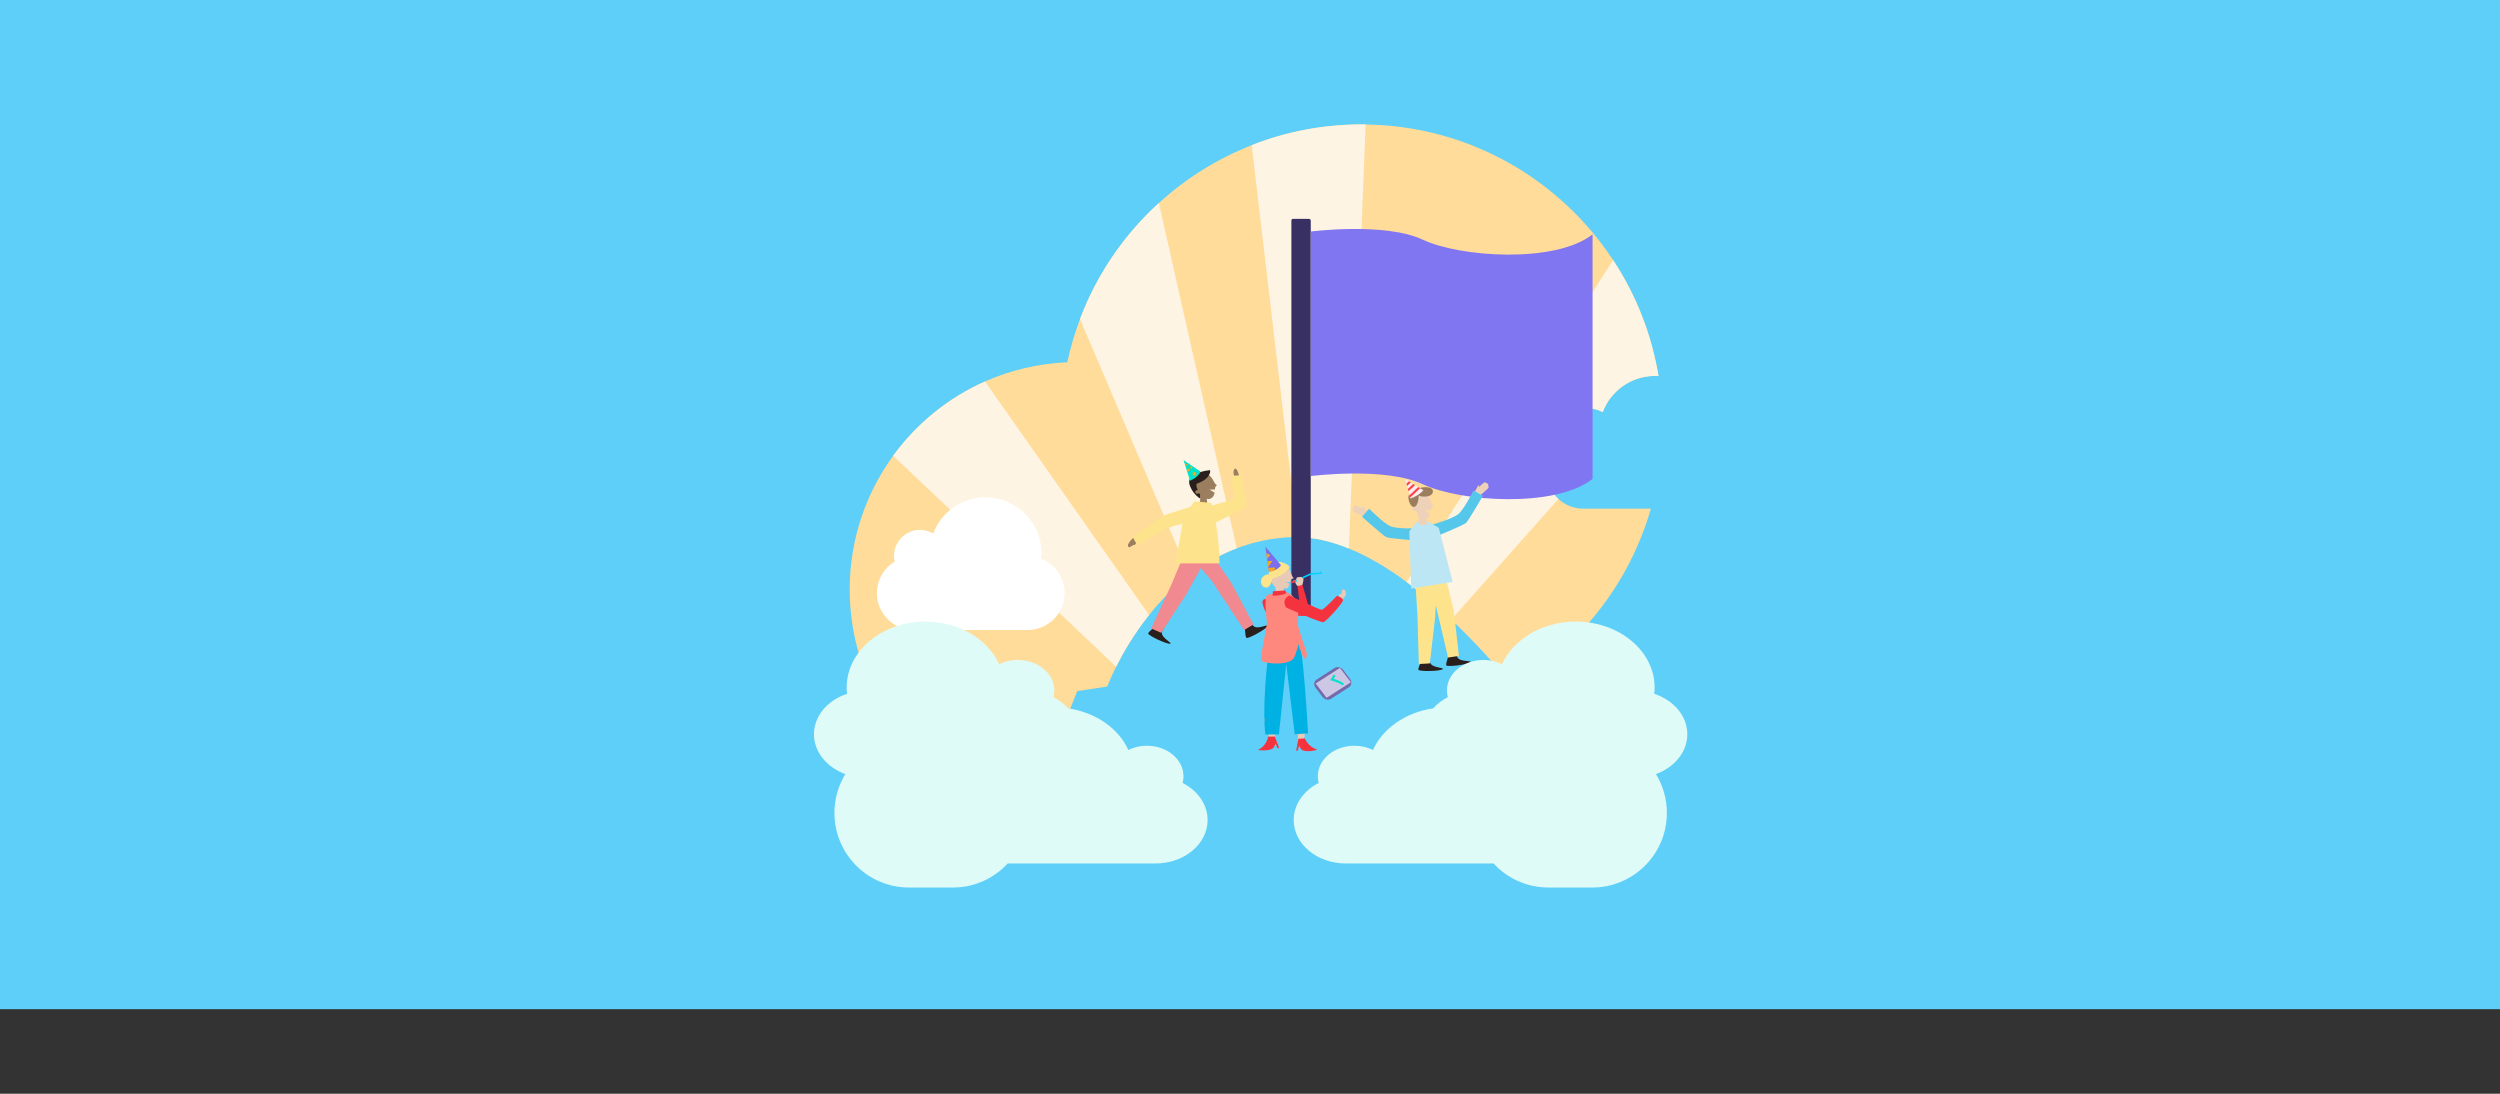 <svg xmlns="http://www.w3.org/2000/svg" id="Capa_1" viewBox="0 0 1090 476.88"><rect x="0" y="0" width="1090" height="476.88" fill="#333333" stroke="none"/><defs><style>      .cls-1 {        fill: #ccc7e4;      }      .cls-2 {        fill: #55c7ea;      }      .cls-3 {        fill: #8176f1;      }      .cls-4 {        fill: #ffeded;      }      .cls-5 {        fill: #5ecff8;      }      .cls-6 {        fill: #ff887e;      }      .cls-7 {        fill: #ff4147;      }      .cls-8 {        fill: #7a6ff0;      }      .cls-9 {        fill: #dffbf8;      }      .cls-10 {        fill: #ffdc99;      }      .cls-11 {        fill: #fde48c;      }      .cls-12 {        fill: #00b2e3;      }      .cls-13 {        fill: #382f62;      }      .cls-14 {        fill: #00e2ca;      }      .cls-15 {        fill: #f08990;      }      .cls-16 {        fill: #bde6f5;      }      .cls-17 {        fill: #fff;      }      .cls-18 {        fill: #00cfff;      }      .cls-19 {        fill: #fef4e4;      }      .cls-20 {        fill: #29201d;      }      .cls-21 {        fill: #e8cab7;      }      .cls-22 {        fill: #7569ac;      }      .cls-23 {        fill: #edd2b9;      }      .cls-24 {        fill: #f5a623;      }      .cls-25 {        fill: #9a7e5d;      }      .cls-26 {        fill: #f5333f;      }    </style></defs><rect class="cls-5" width="1090" height="440"></rect><g><path class="cls-10" d="M681.68,189.45c0,.85.1,1.69.29,2.48-4.63,2.83-7.74,7.91-7.74,13.75,0,4.71,2.02,8.94,5.24,11.88,2.84,2.61,6.67,4.22,10.86,4.22h29.46c-9.43,32.82-31.32,60.37-60.23,77.19-7.81-9.39-16.92-19.48-26.81-28.82-6.21-5.88-12.75-11.46-19.45-16.4-8.2-6.05-16.66-11.13-25.17-14.6-7.45-3.05-14.94-4.85-22.29-4.98-.98-.03-1.96-.01-2.93.03-8.68.38-16.56,2.14-23.69,4.85-7.78,2.93-14.67,7.02-20.71,11.68-6.92,5.31-12.72,11.38-17.51,17.4-6.7,8.39-11.41,16.63-14.37,22.55-2.61,5.24-3.86,8.65-3.86,8.65l-13.11,1.99-20.76,52.73c-44.82-9.53-78.43-49.34-78.43-97.02,0-21.8,7.03-41.95,18.96-58.31,10.21-14.03,24-25.27,40.04-32.39,11.05-4.91,23.15-7.84,35.88-8.39,1.39-6.48,3.25-12.76,5.54-18.84h0c7.36-19.52,19.25-36.81,34.38-50.59,11.74-10.71,25.43-19.32,40.47-25.21,14.84-5.85,31-9.04,47.91-9.04.59,0,1.18,0,1.78.01,45.09.59,84.71,23.95,107.87,59.1,9.88,15,16.76,32.14,19.8,50.58-.51-.04-1.01-.06-1.53-.06-10.44,0-19.32,6.57-22.8,15.8-1.69-1-3.65-1.57-5.75-1.57-6.25,0-11.33,5.07-11.33,11.32Z"></path><path class="cls-19" d="M500.99,268.12c-6.7,8.39-11.41,16.63-14.37,22.55l-97.2-91.95c10.21-14.03,24-25.27,40.04-32.39l71.53,101.78Z"></path><path class="cls-19" d="M539.21,239.04c-7.78,2.93-14.67,7.02-20.71,11.68l-47.62-111.61h0c7.36-19.52,19.25-36.81,34.38-50.59l33.95,150.53Z"></path><path class="cls-19" d="M595.42,54.28l-7.29,184.86c-7.45-3.05-14.94-4.85-22.29-4.98l-20.1-170.86c14.84-5.85,31-9.04,47.91-9.04.59,0,1.18,0,1.78.01Z"></path><path class="cls-19" d="M723.09,163.96c-.51-.04-1.01-.06-1.53-.06-10.44,0-19.32,6.57-22.8,15.8-1.69-1-3.65-1.57-5.75-1.57-6.25,0-11.33,5.07-11.33,11.32,0,.85.1,1.69.29,2.48-4.63,2.83-7.74,7.91-7.74,13.75,0,4.71,2.02,8.94,5.24,11.88l-46.72,52.59c-6.21-5.88-12.75-11.46-19.45-16.4l90-140.36c9.88,15,16.76,32.14,19.8,50.58Z"></path><g><g><rect class="cls-13" x="563.04" y="95.42" width="8.45" height="171.01" rx=".74" ry=".74"></rect><path class="cls-3" d="M571.5,207.57s32.36-4.15,48.85,3.57,57.88,10.4,74.01-2.34v-106.63c-16.14,12.74-57.52,10.06-74.01,2.34-16.49-7.72-48.85-3.57-48.85-3.57v106.63Z"></path></g><g><path class="cls-20" d="M523.42,213.22c-.4-1.05-1.55-3.23-.59-4.26.34-.36.06.47.55.36,1.75-.38,3.31-1.58,4.12-3.17.18-.35.27-.87-.08-1.05-.13-.07-.29-.06-.44-.04-2.23.21-4.41.91-6.34,2.04-.81.47-1.61,1.06-1.97,1.93-.42,1-.14,2.16.28,3.16.81,1.94,2.16,3.66,3.86,4.9.2.15.53.26.65.05.04-.08.03-.18.02-.27-.21-1.46.7-2.41-.06-3.63"></path><path class="cls-25" d="M540.28,207.51s-.89-3.38-1.69-3.19c-.79.19-1.22,1.78-.11,4.23-.06.02,1.8-1.04,1.8-1.04Z"></path><path class="cls-11" d="M525.55,225.86l-.29-2.83c-.06-.52.86-1.9,1.36-2.05l10.32-3.06c.49-.15.81-.61.77-1.12l-.67-8.24c-.05-.6.4-1.12.99-1.16l2.29-.18c.56-.04,1.06.35,1.15.91l1.91,12.13c.07.46-.16.92-.58,1.13l-13.03,6.63c-.33.17-1.4.13-1.72-.06l-1.95-.84c-.29-.17-.51-.91-.54-1.25Z"></path><path class="cls-20" d="M542.82,272.66s-.11,4.99.67,5.45,8.66-3.84,9.18-5.17-6.12,2.93-6.87-1.41"></path><path class="cls-20" d="M504.66,272.51s-4.1,2.84-4.02,3.74,8.19,4.75,9.57,4.4-5.97-3.24-2.89-6.38"></path><polygon class="cls-15" points="525.11 236.59 537.1 254.62 546.54 272.25 542.43 274.7 528.48 253.48 518.47 241.74 525.11 236.59"></polygon><polygon class="cls-15" points="525.9 243.54 517.22 259.12 506.31 275.92 501.91 274.03 510.77 254.78 517.87 237.92 525.9 243.54"></polygon><path class="cls-25" d="M529.32,210.08c-4.13-8.36-9.44-.32-7.11,3.45.19.31-1.24-.12-1.06,1.19.13.91,1.72.39,1.72.39,0,0,2.46,3.06,4.61,2.39,1.37-.43,1.9-1.61,2.11-2.73-.91-.46-2.36-1.42-2.33-1.44.45.2,1.72.13,2.47.06,0-.11,0-.22.01-.32.05-1.22.9-1.52.9-1.52,0,0-.8-.38-1.34-1.46Z"></path><path class="cls-25" d="M523.45,214.46l-.3,5.58s1.44.51,2.64.3c1.2-.21,0-4.43,0-4.43l-2.34-1.46Z"></path><path class="cls-11" d="M528.02,219.22l-7.31-.6-4.68,6.95-3.48,20.08h19.12s.27-13.54-3.65-26.44Z"></path><path class="cls-20" d="M527.42,205.1s1.19,3.64-6.45,6.08c-1.06.43-.74-3.13-.74-3.13l7.19-2.95Z"></path><path class="cls-25" d="M494.31,237.56l-1.46.82c-.16.09-.33.18-.52.18-.31-.01-.55-.33-.57-.64s.11-.61.26-.89c.44-.83,1.02-1.57,1.72-2.19.15-.14.32-.27.52-.3.24-.03.48.1.69.23.35.21.74.48.79.88.03.19-.02.38-.09.56-.21.57-.57,1.08-1.03,1.47"></path><path class="cls-11" d="M520.84,220.4s-12.41,3.9-12.94,4.17-14.14,9.27-14.14,9.27c0,0,1.27,2.67,1.6,2.94s1.47.5,1.47.5l11.81-6.97,11.87-3.47.33-6.43Z"></path><path class="cls-14" d="M523.38,205.59l-7.34-4.99,2.8,8.99s3.61-1.35,4.54-4Z"></path><circle class="cls-24" cx="517.41" cy="202.62" r=".4"></circle><circle class="cls-24" cx="518.03" cy="204.94" r=".61"></circle><circle class="cls-24" cx="519.34" cy="203.83" r=".48"></circle><circle class="cls-24" cx="520.76" cy="206.61" r=".81"></circle><circle class="cls-24" cx="518.62" cy="206.95" r=".15"></circle></g><g><path class="cls-23" d="M642.6,215.16s1.98-3.81,2.11-3.67.13.83.13.83c0,0,2.24-2.07,2.46-2.06s1.11.48,1.34.64.48,1.62.3,1.87-3.46,3.14-3.46,3.14l-2.89-.75Z"></path><path class="cls-23" d="M596.97,223.49s-3.07-3-3.16-2.83.13.83.13.83c0,0-2.77-1.27-2.98-1.19s-.91.8-1.07,1.03.04,1.69.3,1.87,4.27,1.9,4.27,1.9l2.51-1.62Z"></path><path class="cls-2" d="M624.15,228.84s9.09-2.55,11.71-4.73,6.59-10.3,6.59-10.3l4.09,2.37s-6.15,10.59-7.24,11.71-13.35,6.06-13.35,6.06l-1.8-5.1Z"></path><path class="cls-2" d="M619.04,230.34s-9.43.42-12.6-.83-9.48-7.73-9.48-7.73l-3.14,3.52s9.15,8.14,10.53,8.86,14.58,1.58,14.58,1.58l.12-5.41Z"></path><path class="cls-20" d="M632.03,284.82s-1.95,4.6-1.4,5.31,9.47-.36,10.44-1.4-6.77.46-5.86-3.85"></path><polygon class="cls-11" points="628.96 246.15 633.84 266.08 636.09 285.95 631.36 286.7 626.39 265.51 621.31 247.21 628.96 246.15"></polygon><path class="cls-20" d="M620.41,286.93s-2.41,4.37-1.94,5.14,9.45.62,10.53-.31-6.78-.25-5.43-4.43"></path><polygon class="cls-11" points="626.56 251.55 625.71 269.35 623.4 289.25 618.61 289.51 618.01 268.34 616.87 250.07 626.56 251.55"></polygon><polygon class="cls-16" points="622.11 227.16 627.3 230.12 633.37 253.72 615.31 256.61 614.48 231.68 618.07 227.01 622.11 227.16"></polygon><path class="cls-23" d="M621.1,222.19l2.74.42c.02-.09.03-.17.04-.25.23-1.33,1.17-1.49,1.17-1.49,0,0-.6-.63-1.17-1.86s-1.05-3.52-1.05-3.52h-5.12s-.32,5.24-.72,5.36c-.39.12-1.28-.37-1.29,1.09,0,1.02,1.74.76,1.74.76,0,0,1.06,4.37,3.41,4.05,1.55-.21,2.27-1.47,2.65-2.69l-2.4-1.88Z"></path><path class="cls-23" d="M618.87,224.16l-.62,3.93s1.15,1.71,4.21.24c.11.15-.98-3.54-.98-3.54l-2.11-.72"></path><path class="cls-25" d="M617.01,214.11c-1.46-.3-2.74,1.03-2.94,2.45-.17,1.17.8,4.62,2.44,4.45,1.67-.17,2.06-3.67,2.04-4.96.48.17.91.34,1.23.39,1.41.24,4.55.09,4.92-1.8.67-3.39-7.05-2.41-7.69-.53Z"></path><path class="cls-4" d="M620.59,213.75s-1.42,2.03-5.64,3.61l-.11-.42-.28-1.03-.45-1.73-.26-1.03-.34-1.27-.26-1.03-.53-1.99,1.58.99.83.5,1.01.65.83.5,1.39.87.83.5,1.41.89Z"></path><polygon class="cls-7" points="615.13 210.34 613.52 211.87 613.25 210.83 614.3 209.84 615.13 210.34"></polygon><polygon class="cls-7" points="616.97 211.49 614.11 214.17 613.85 213.14 616.14 210.99 616.97 211.49"></polygon><polygon class="cls-7" points="619.18 212.86 614.84 216.93 614.56 215.9 618.35 212.36 619.18 212.86"></polygon></g><g><path class="cls-26" d="M550.84,264.27s-1.21-2.45.46-3.03c1.68-.58,15.44,2.56,15.44,2.56l-1.09-8.82,2.16-.22s3.84,12.78,3.37,13.57c-.46.79-16.87-.59-18.24-.81s-2.12-3.25-2.12-3.25Z"></path><path class="cls-21" d="M550.96,313.3c1,3.37,3,10.31,3,10.31l2.24-.06s-1.3-10.84-1.03-11.86"></path><path class="cls-26" d="M552.92,321.19s-.63,4.06-4.38,5.7c.02.26,4.7.69,6.56-.66.71-.8.97-2.14.97-2.14l.93,2.1.73-.02-1.89-5.04-2.93.05Z"></path><path class="cls-21" d="M569.56,313.7c-.4,3.46-1.16,10.6-1.16,10.6l-2.23.25s-.62-10.89-1.06-11.86"></path><path class="cls-26" d="M568.92,321.95s1.41,3.74,5.4,4.84c.03.26-4.52,1.33-6.6.26-.84-.69-1.33-1.98-1.33-1.98l-.55,2.2-.72.09.98-5.24,2.83-.17Z"></path><path class="cls-12" d="M553.58,280.11s10.75.92,12.61.02,4.13,39.63,4.13,39.63l-5.82.38-3.7-30.68-3.19,30.74-5.89.06s-1.95-10.76,1.86-40.15Z"></path><path class="cls-21" d="M559.57,255.49s.02,4.19,1.65,4.78l-4.57-.29-.79-5.23,3.71.73Z"></path><path class="cls-21" d="M554.85,247.3c1.69-.35,5.72-1.63,6.98-.13,0,0,.78,1.98,1.2,3.14.42,1.16,1.06,1.95,1.06,1.95l-1.04.12-.59,1.58-1.92-.27,1.7.84-.69,1.85s-2.96.63-5.4-.44c-2.44-1.07-2.99-8.29-1.3-8.64Z"></path><path class="cls-6" d="M569.71,284.52s-3.34-9.69-3.87-12.12c-.53-2.43,2.5-10.42-4.61-14.22l-7.83.97c-.81.1-1.43.7-1.49,1.43-.06.8-.13,1.95-.18,3.3,0,0,.33,5.36.62,7.2.28,1.84-3.26,15.64-2.27,16.97s12.78,2.53,14.34-1.71c1.56-4.24,1.7-5.51,1.7-5.51,0,0,1.77,6.33,2.84,6.27s.75-2.57.75-2.57Z"></path><path class="cls-11" d="M562.29,247.14s-1.88,3.9-8.18,5.24c-.02-.11-1.95-2.89-.25-5.92,1.71-3.03,7.45-.98,8.43.68Z"></path><path class="cls-11" d="M554.72,252.48c-.12.87-.43,1.73-.9,2.5-.27.44-.62.87-1.13,1.08-.55.22-1.22.12-1.73-.18s-.84-.78-1.03-1.3c-.43-1.19,0-2.59,1.04-3.42,1.04-.84,2.64-1.06,3.92-.56"></path><path class="cls-26" d="M554.82,259.61l.19-1.81,5.39-.38.43,1.35s-4.26,1.35-6.01.84Z"></path><path class="cls-21" d="M584.37,262.14s.06-.06.17-.15c.54-.5,2.23-2.1,2.23-2.7,0-.71,0-2.14-.8-2.14s-1.06-.47-.93.47-.13,1.31-.8,1.48-.67,1.6-.67,1.6"></path><path class="cls-21" d="M564.5,253.55s.85,1.86,1.23,1.93,1.76-.44,1.98-.43.67-2.23.63-2.67-1.03-.87-1.03-.87l-1.85.23-.5,1.22s-1.22,0-1.18.3.73.28.73.28Z"></path><polygon class="cls-7" points="562.66 253.93 564.8 252.82 565.08 253.7 562.81 254.47 562.66 253.93"></polygon><path class="cls-18" d="M565.72,253.38c-.4.21-.64.32-.64.32l-.28-.89s.09-.06.28-.13c0,0,.19.47.64.7Z"></path><path class="cls-18" d="M576.2,250.14s-3.96.42-4.44.44c-.23.02-1.9.8-3.53,1.57l-.63-.48c1.5-.68,3.45-1.74,4.23-1.82,1.61-.13,3.68,0,3.77-.28.11-.27.09-.59.09-.59l.49.42s.04.72,0,.74Z"></path><path class="cls-8" d="M558.54,246.46c-.7,1.04-1.71,1.69-2.67,2.1-1.4.59-2.69.64-2.69.64l-.23-1.65-.04-.32-.36-2.6-.13-.89-.34-2.52-.4-2.9,6.86,8.13Z"></path><polygon class="cls-24" points="553.87 241.91 552.41 243.75 552.07 241.23 553.87 241.91"></polygon><polygon class="cls-24" points="554.82 244.51 552.91 247.24 552.55 244.64 554.82 244.51"></polygon><path class="cls-24" d="M555.86,247.41v1.16c-1.4.59-2.69.64-2.69.64l-.23-1.65,2.92-.15Z"></path><path class="cls-26" d="M562.19,259.59s13,6.26,14.02,6.26,6.72-6.12,6.72-6.12c0,0,2.45.78,2.6,1.94s-7.32,9.25-8.47,9.61-16.3-6.4-16.3-6.4c0,0-2.38-3.42,1.43-5.28Z"></path></g><g><path class="cls-22" d="M573.61,299.9l3.02,3.96c.92,1.21,2.6,1.56,3.74.79l7.83-5.07c1.14-.77,1.32-2.37.4-3.58l-3.02-3.96c-.92-1.21-2.6-1.56-3.74-.79l-7.83,5.07c-1.14.77-1.32,2.37-.4,3.58Z"></path><polygon class="cls-1" points="573.63 298 578.4 304.25 588.99 297.47 584.22 291.22 573.63 298"></polygon><path class="cls-14" d="M579.99,296.55l1.51-2.44.81.5-.85,1.37c1.13.35,3.54,1.17,4.54,2.18l-.67.67c-.94-.94-3.73-1.84-4.72-2.11l-.61-.17Z"></path></g></g><path class="cls-17" d="M453.94,243.61c.08-.78.12-1.57.12-2.38,0-13.47-10.92-24.4-24.4-24.4-10.44,0-19.32,6.57-22.8,15.79-1.69-1-3.64-1.58-5.74-1.58-6.26,0-11.33,5.07-11.33,11.33,0,.85.1,1.68.28,2.48-4.64,2.83-7.74,7.92-7.74,13.74,0,8.89,7.21,16.1,16.1,16.1h49.64c8.89,0,16.1-7.21,16.1-16.1,0-6.82-4.25-12.64-10.24-14.99Z"></path><path class="cls-9" d="M735.67,320.14c0-8.02-5.99-14.87-14.43-17.63.11-.92.17-1.85.17-2.8,0-15.84-15.39-28.69-34.37-28.69-14.71,0-27.22,7.73-32.13,18.57-2.37-1.17-5.13-1.85-8.09-1.85-8.81,0-15.96,5.96-15.96,13.32,0,1,.14,1.98.39,2.91-2.5,1.27-4.68,2.94-6.42,4.89-12.08,1.75-21.98,8.78-26.22,18.13-2.37-1.17-5.13-1.85-8.09-1.85-8.81,0-15.96,5.96-15.96,13.32,0,1,.14,1.98.39,2.91-6.53,3.33-10.9,9.31-10.9,16.16,0,10.46,10.16,18.94,22.69,18.94h64.45c5.94,6.45,14.45,10.49,23.91,10.49h19.14c17.95,0,32.51-14.55,32.51-32.51h0c0-6.21-1.74-12.01-4.76-16.95,8.04-2.91,13.68-9.59,13.68-17.38Z"></path><path class="cls-9" d="M354.89,320.14c0-8.02,5.99-14.87,14.43-17.63-.11-.92-.17-1.85-.17-2.8,0-15.84,15.39-28.69,34.37-28.69,14.71,0,27.22,7.73,32.13,18.57,2.37-1.17,5.13-1.85,8.09-1.85,8.81,0,15.96,5.96,15.96,13.32,0,1-.14,1.98-.39,2.91,2.5,1.27,4.68,2.94,6.42,4.89,12.08,1.75,21.98,8.78,26.22,18.13,2.37-1.17,5.13-1.85,8.09-1.85,8.81,0,15.96,5.96,15.96,13.32,0,1-.14,1.98-.39,2.91,6.53,3.33,10.9,9.31,10.9,16.16,0,10.46-10.16,18.94-22.69,18.94h-64.45c-5.94,6.45-14.45,10.49-23.91,10.49h-19.14c-17.95,0-32.51-14.55-32.51-32.51h0c0-6.21,1.74-12.01,4.76-16.95-8.04-2.91-13.68-9.59-13.68-17.38Z"></path></g></svg>